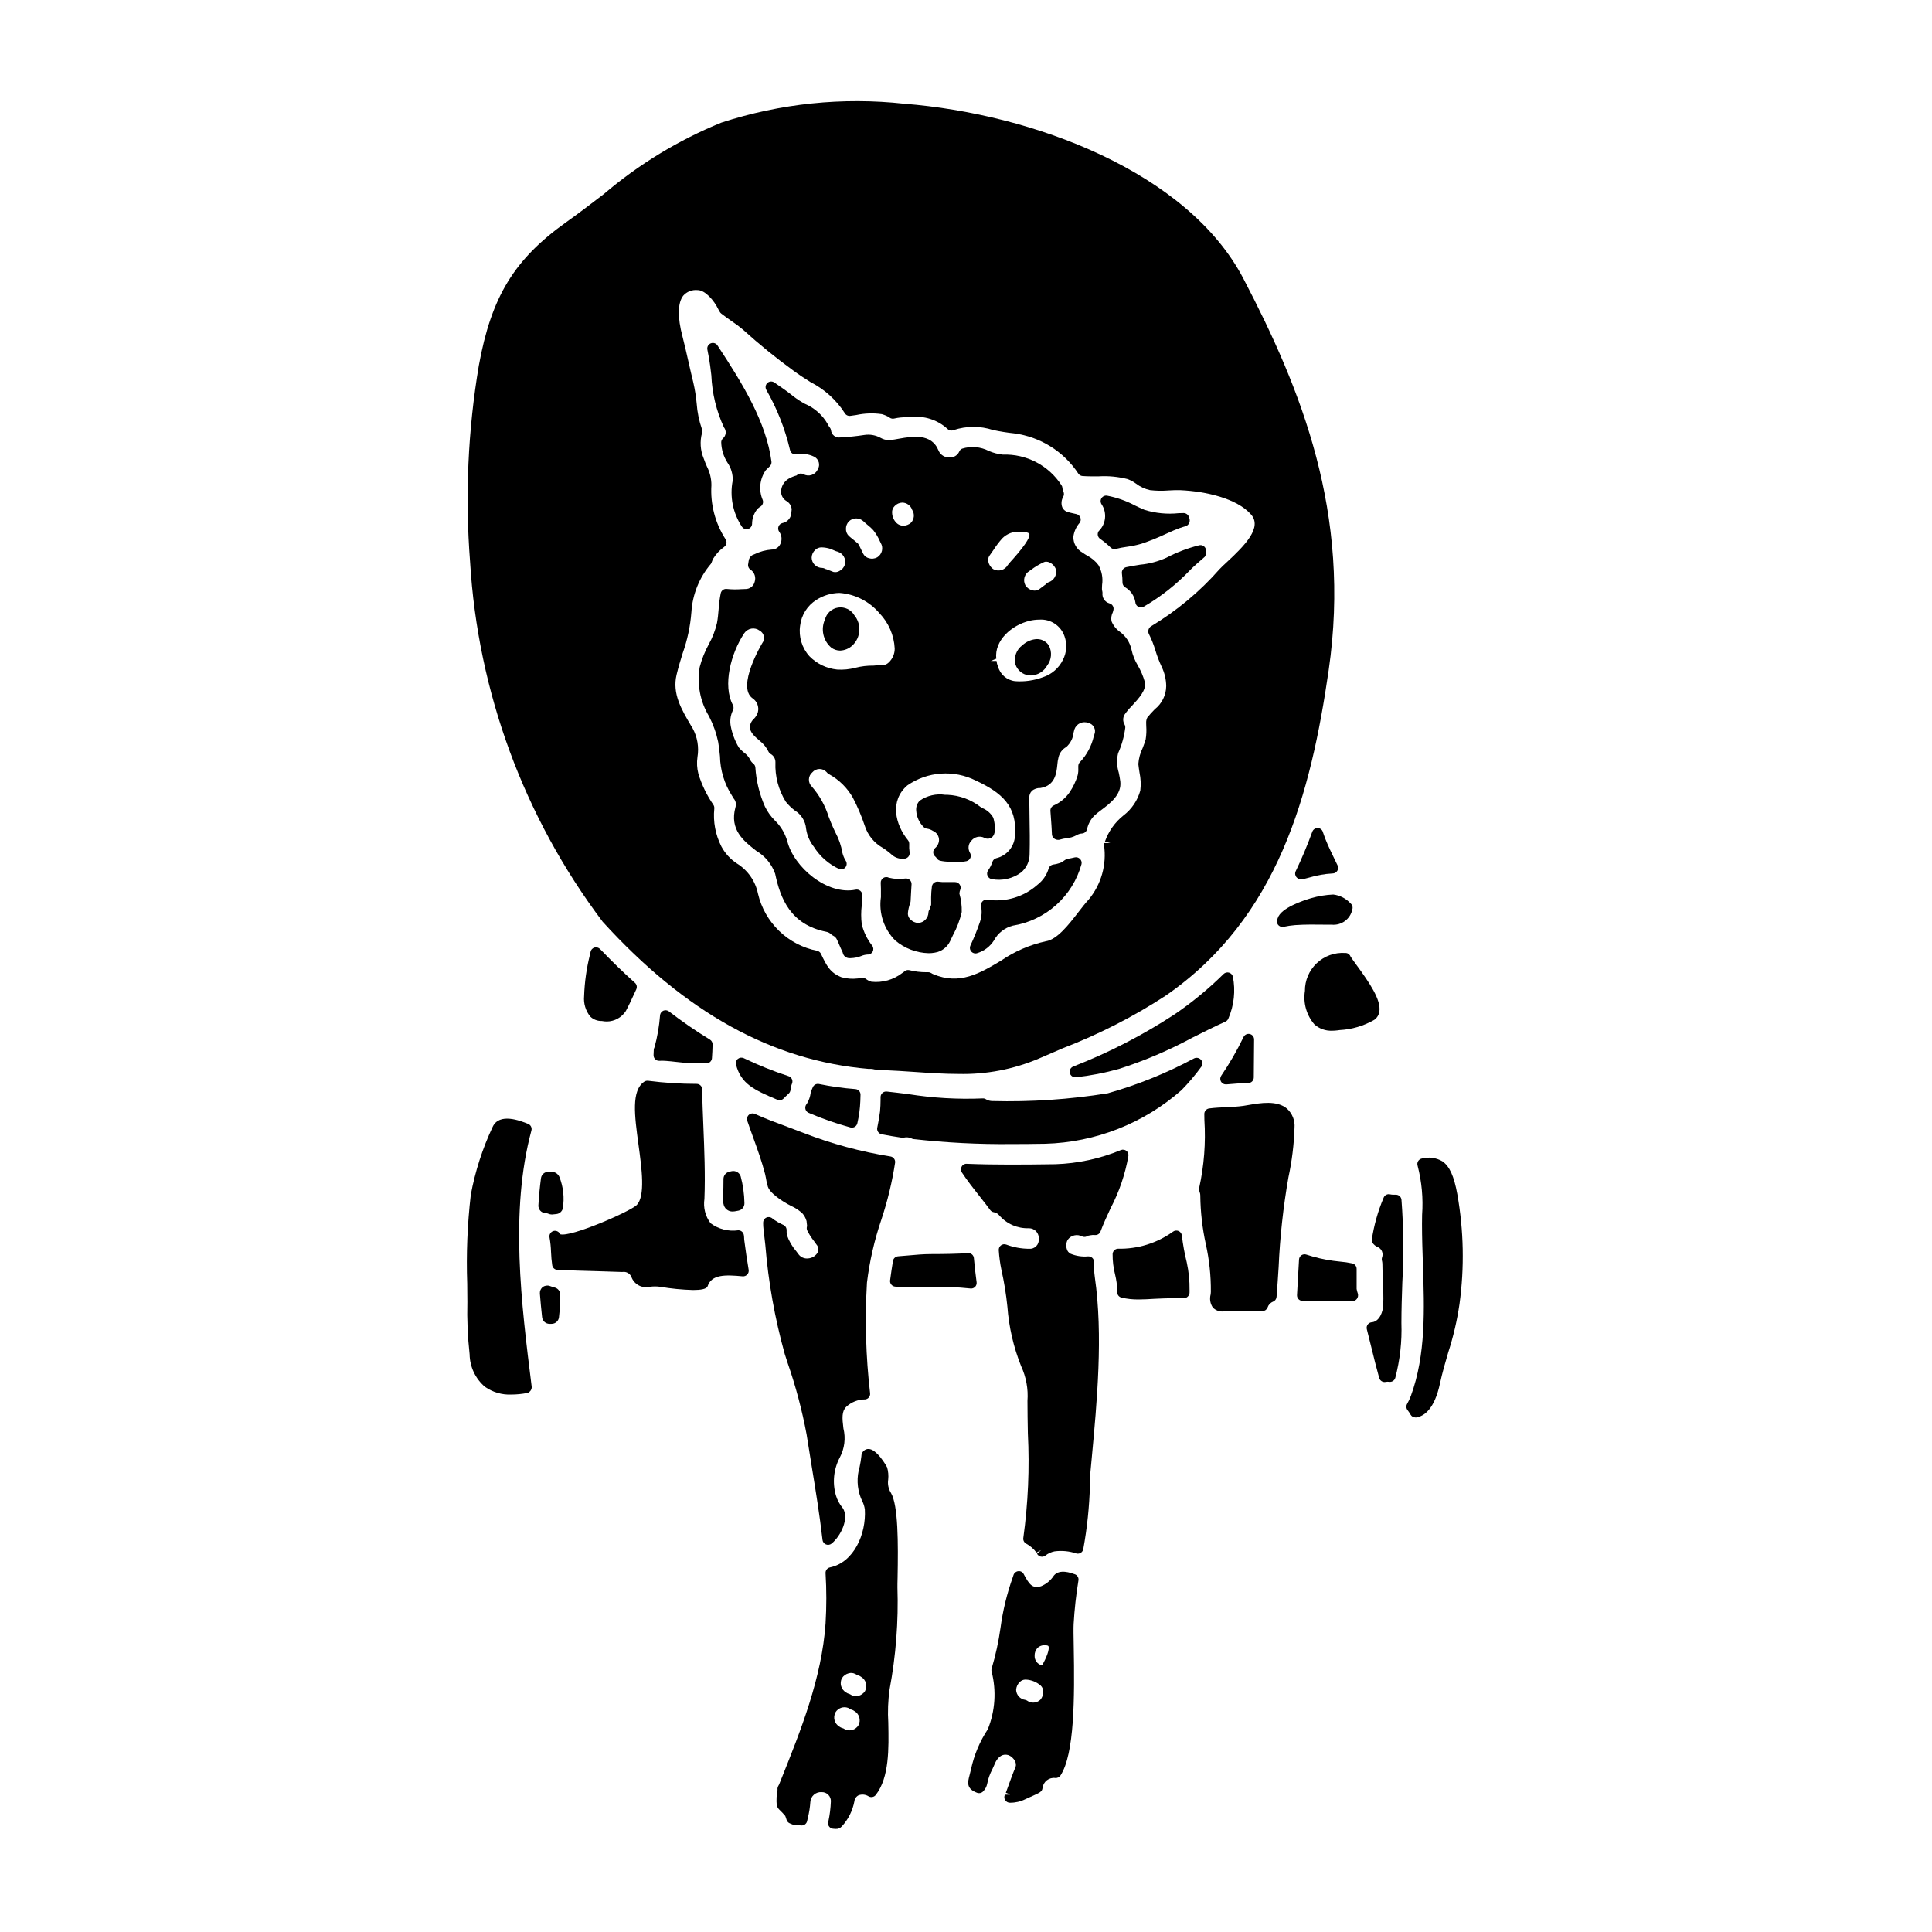 <?xml version="1.0" encoding="UTF-8"?>
<!-- Uploaded to: ICON Repo, www.iconrepo.com, Generator: ICON Repo Mixer Tools -->
<svg fill="#000000" width="800px" height="800px" version="1.1" viewBox="144 144 512 512" xmlns="http://www.w3.org/2000/svg">
 <g>
  <path d="m468.86 431.37h0.145c1.93-0.191 3.906-0.305 5.828-0.359v0.004c0.793-0.027 1.426-0.672 1.434-1.465l0.082-10.07v-0.004c0.012-0.691-0.465-1.297-1.137-1.453-0.676-0.156-1.367 0.18-1.664 0.805-1.711 3.555-3.684 6.977-5.902 10.234-0.312 0.449-0.348 1.039-0.094 1.523 0.254 0.484 0.758 0.789 1.305 0.789z"/>
  <path d="m469.54 413.9c1.508-3.496 1.918-7.363 1.184-11.098-0.133-0.512-0.531-0.914-1.039-1.051-0.512-0.141-1.055 0.004-1.43 0.375-3.969 3.922-8.285 7.477-12.891 10.625-8.484 5.562-17.527 10.223-26.98 13.898-0.648 0.273-1.02 0.961-0.879 1.652 0.137 0.688 0.742 1.184 1.445 1.188h0.172c3.883-0.434 7.723-1.18 11.48-2.234 6.703-2.148 13.195-4.914 19.387-8.266 2.902-1.457 5.805-2.918 8.762-4.25 0.363-0.164 0.648-0.465 0.789-0.84z"/>
  <path d="m494.88 365.36c-0.105-0.324-0.211-0.645-0.34-0.969h0.004c-0.207-0.586-0.77-0.969-1.391-0.949-0.613 0.004-1.16 0.391-1.375 0.969-1.305 3.598-2.789 7.129-4.449 10.578-0.211 0.547-0.074 1.168 0.344 1.574 0.309 0.324 0.738 0.5 1.184 0.488 0.164 0 0.328-0.023 0.488-0.066 0.18-0.055 0.359-0.109 0.582-0.156l1.062-0.273c1.992-0.605 4.055-0.969 6.137-1.082 0.516 0.008 1-0.254 1.27-0.695 0.27-0.43 0.301-0.969 0.082-1.426l-0.48-0.984c-0.98-2.016-1.969-4.039-2.828-6.199z"/>
  <path d="m337.81 454.39-0.555 0.137c-0.895 0.207-1.527 1-1.527 1.918 0 1.434-0.027 2.836-0.082 4.465-0.047 1.477-0.09 2.754 0.914 3.598v-0.004c0.438 0.371 1 0.57 1.574 0.559 0.367-0.012 0.73-0.059 1.086-0.141l0.438-0.082c0.969-0.172 1.664-1.031 1.625-2.016-0.043-2.391-0.375-4.773-0.996-7.082-0.344-1.031-1.426-1.617-2.477-1.352z"/>
  <path d="m361.05 431.27c-0.691-0.148-1.395 0.227-1.66 0.883l-0.449 1.035c-0.043 0.117-0.078 0.238-0.094 0.363-0.125 1.031-0.465 2.027-1 2.922-0.02 0.031-0.184 0.242-0.203 0.277-0.238 0.367-0.301 0.82-0.172 1.238 0.129 0.422 0.438 0.762 0.84 0.93 3.598 1.543 7.297 2.836 11.074 3.867 0.391 0.102 0.805 0.043 1.152-0.168 0.344-0.211 0.586-0.555 0.672-0.953 0.441-1.914 0.707-3.863 0.785-5.828l0.051-1.676h0.004c0.035-0.801-0.566-1.484-1.363-1.543-3.238-0.242-6.457-0.691-9.637-1.348z"/>
  <path d="m319.79 411.84c-0.492 0.219-0.828 0.695-0.871 1.234-0.215 2.852-0.703 5.68-1.461 8.438l-0.113 0.27c-0.051 0.125-0.078 0.258-0.09 0.395l-0.055 1.387v-0.004c-0.023 0.418 0.125 0.824 0.418 1.121 0.289 0.305 0.695 0.465 1.109 0.441 0.602-0.031 1.203-0.023 1.801 0.027 0.859 0.059 1.691 0.156 2.527 0.25 0.68 0.078 1.367 0.156 2.086 0.219 2.051 0.141 4.074 0.172 6.066 0.172l-0.004 0.008c0.777 0 1.422-0.602 1.473-1.375 0.082-1.18 0.145-2.426 0.168-3.621h0.004c0.012-0.527-0.258-1.02-0.707-1.297-3.754-2.293-7.379-4.789-10.863-7.477-0.426-0.324-0.992-0.398-1.488-0.188z"/>
  <path d="m341.2 472.03c0-0.23-0.035-0.465-0.07-0.715-0.105-0.738-0.742-1.285-1.484-1.277-2.598 0.371-5.234-0.301-7.336-1.867-1.391-1.84-1.977-4.164-1.629-6.445 0.25-6.336-0.031-13.219-0.281-19.285-0.145-3.477-0.281-6.781-0.312-9.742h0.004c-0.004-0.805-0.652-1.453-1.457-1.465-4.301 0-8.594-0.273-12.859-0.824-0.367-0.047-0.738 0.039-1.047 0.242-3.465 2.363-2.566 8.965-1.531 16.621 0.879 6.441 1.871 13.75-0.496 16.109-1.914 1.766-17.48 8.578-20.258 7.707h-0.004c-0.289-0.703-1.066-1.074-1.797-0.852-0.73 0.227-1.168 0.969-1.012 1.715 0.227 1.258 0.355 2.527 0.395 3.805 0.043 1.188 0.148 2.371 0.316 3.543 0.113 0.691 0.695 1.211 1.395 1.242 3.629 0.148 7.269 0.246 10.914 0.348l5.953 0.191c0.129 0.012 0.262 0.012 0.391 0 0.969-0.141 1.914 0.375 2.316 1.27 0.695 2 2.793 3.152 4.856 2.668 0.934-0.137 1.879-0.137 2.812 0 2.879 0.488 5.789 0.77 8.707 0.852 1.996 0 3.582-0.25 3.836-1.004 1.039-3.148 4.66-3.066 9.285-2.629 0.457 0.039 0.906-0.133 1.219-0.469s0.449-0.797 0.375-1.25c-0.441-2.637-0.836-5.305-1.18-8z"/>
  <path d="m288.56 465.48c0.293 0.012 0.582 0.078 0.852 0.199 0.246 0.109 0.516 0.168 0.785 0.168 0.055 0.004 0.113 0.004 0.168 0l1.023-0.105c0.848-0.066 1.555-0.668 1.758-1.488 0.461-2.824 0.148-5.723-0.91-8.383-0.375-0.832-1.211-1.355-2.121-1.336h-0.789c-0.992-0.008-1.836 0.727-1.965 1.715-0.316 2.406-0.543 4.746-0.68 7.164l-0.004-0.004c-0.027 0.523 0.148 1.035 0.496 1.426s0.836 0.625 1.359 0.652z"/>
  <path d="m303.02 395.5c-0.383-0.387-0.945-0.539-1.469-0.395-0.527 0.148-0.926 0.578-1.035 1.113l-0.148 0.676v0.004c-0.922 3.633-1.449 7.352-1.574 11.098-0.18 1.941 0.402 3.871 1.625 5.391 0.816 0.789 1.922 1.219 3.059 1.18 0.445 0.09 0.898 0.133 1.352 0.137 2.027-0.023 3.906-1.059 5.008-2.754 0.766-1.414 1.441-2.871 2.113-4.328l0.664-1.434c0.277-0.59 0.141-1.289-0.34-1.727-3.031-2.695-6.051-5.641-9.254-8.961z"/>
  <path d="m284.83 443.59c0.191-0.723-0.184-1.477-0.879-1.754-2.086-0.836-7.629-3.027-9.387 0.789v-0.004c-2.691 5.723-4.641 11.77-5.797 17.988-0.91 7.836-1.227 15.73-0.949 23.617l0.039 4.797c-0.117 4.633 0.082 9.27 0.594 13.875 0.051 3.32 1.531 6.461 4.059 8.617 2.047 1.445 4.516 2.168 7.016 2.055 1.371-0.008 2.738-0.141 4.086-0.391 0.219-0.008 0.426-0.094 0.578-0.246 0.523-0.34 0.797-0.957 0.695-1.574-2.723-21.738-5.816-46.375-0.055-67.77z"/>
  <path d="m290.93 485.19c-0.418-0.109-0.836-0.242-1.242-0.395-0.629-0.223-1.324-0.113-1.855 0.293-0.527 0.406-0.812 1.055-0.762 1.719 0.164 2.098 0.363 4.188 0.59 6.266 0.109 1.004 0.957 1.766 1.969 1.758h0.531c1.008 0.008 1.855-0.746 1.969-1.746 0.23-1.988 0.344-3.988 0.344-5.988-0.004-0.918-0.645-1.711-1.543-1.906z"/>
  <path d="m401.02 369.93c-0.586-1.023-0.414-2.312 0.418-3.148 0.828-1.035 2.266-1.344 3.445-0.742 0.715 0.402 1.613 0.266 2.176-0.328 1.266-1.348 0.184-4.996 0.18-4.996l0.004 0.004c-0.648-1.156-1.668-2.059-2.891-2.562l-0.461-0.27c-2.516-1.973-5.586-3.109-8.781-3.254h-0.609c-2.383-0.367-4.816 0.195-6.797 1.574-0.668 0.711-0.996 1.676-0.895 2.648 0.105 1.617 0.793 3.141 1.938 4.289 0.234 0.254 0.551 0.414 0.895 0.457 0.547 0.07 1.07 0.262 1.535 0.562 1.016 0.402 1.68 1.383 1.676 2.477-0.035 0.816-0.41 1.582-1.035 2.109-0.328 0.285-0.512 0.703-0.504 1.137 0.008 0.434 0.207 0.844 0.547 1.113 0.152 0.133 0.285 0.289 0.395 0.461 0.199 0.32 0.52 0.547 0.883 0.641 0.785 0.172 1.586 0.262 2.391 0.266l0.473 0.02c0.613 0.023 1.215 0.043 1.777 0.043 0.805 0.023 1.605-0.051 2.391-0.219 0.469-0.125 0.848-0.469 1.016-0.926 0.164-0.453 0.094-0.961-0.184-1.359z"/>
  <path d="m428.82 371.22c-0.668 0.16-1.336 0.297-1.969 0.395h0.004c-0.332 0.109-0.645 0.277-0.918 0.492l-0.262 0.199c-0.312 0.219-0.664 0.379-1.035 0.469-0.488 0.168-0.996 0.281-1.516 0.34-0.555 0.074-1.02 0.457-1.199 0.988-0.508 1.754-1.57 3.297-3.023 4.398-3.594 3.191-8.414 4.633-13.168 3.938-0.469-0.094-0.953 0.043-1.297 0.367-0.348 0.328-0.52 0.801-0.457 1.273 0.285 1.391 0.195 2.832-0.262 4.176-0.73 2.144-1.578 4.246-2.539 6.297-0.223 0.457-0.191 0.996 0.078 1.426 0.27 0.43 0.742 0.691 1.25 0.691 0.18 0 0.355-0.031 0.52-0.094 1.812-0.562 3.363-1.75 4.379-3.348 1.043-1.949 2.856-3.367 4.996-3.918 4.273-0.688 8.266-2.59 11.492-5.477 3.227-2.891 5.559-6.644 6.715-10.82 0.121-0.496-0.031-1.023-0.395-1.383-0.363-0.367-0.891-0.523-1.395-0.41z"/>
  <path d="m446.13 293.65c-1.238 0.191-2.477 0.395-3.68 0.656-0.738 0.172-1.23 0.875-1.133 1.629 0.102 0.812 0.156 1.629 0.156 2.445 0 0.508 0.262 0.977 0.688 1.246 1.477 0.848 2.484 2.32 2.731 4.004 0.066 0.762 0.703 1.34 1.465 1.344 0.258-0.004 0.512-0.07 0.734-0.195 4.527-2.629 8.66-5.891 12.277-9.68 0.934-0.961 2.258-2.113 3.91-3.543h-0.004c0.406-0.613 0.508-1.375 0.273-2.07-0.238-0.746-1.012-1.176-1.77-0.98-3.019 0.75-5.941 1.863-8.695 3.312-2.199 0.988-4.551 1.609-6.953 1.832z"/>
  <path d="m398.48 379.77c0.18-0.461 0.113-0.98-0.172-1.383-0.293-0.391-0.75-0.621-1.238-0.625-0.754 0.02-1.512 0-2.269 0h-1.066c-0.395-0.027-0.734-0.055-1.094-0.102l-0.004-0.004c-0.391-0.051-0.785 0.051-1.102 0.285-0.312 0.242-0.516 0.598-0.57 0.988-0.129 0.934-0.195 1.875-0.207 2.816v0.613c0 0.656 0.027 1.273 0 1.461-0.039 0.086-0.148 0.359-0.266 0.676-0.113 0.32-0.18 0.531-0.133 0.5v0.004c-0.18 0.223-0.289 0.496-0.312 0.785-0.016 1.516-1.215 2.75-2.727 2.812-0.805-0.039-1.562-0.395-2.106-0.988-0.414-0.418-0.637-0.988-0.621-1.574 0.094-0.957 0.309-1.898 0.645-2.801 0.051-0.141 0.082-0.293 0.086-0.445 0.035-0.934 0.094-1.867 0.148-2.797l0.098-1.629h0.004c0.023-0.438-0.145-0.859-0.461-1.16-0.32-0.293-0.75-0.434-1.18-0.391-1.457 0.219-2.945 0.148-4.375-0.211-0.469-0.242-1.035-0.215-1.477 0.07-0.445 0.285-0.707 0.789-0.68 1.316 0.027 0.508 0.051 1.012 0.051 1.527 0.02 0.789 0 1.523 0 2.246-0.609 4.203 0.793 8.449 3.781 11.461 2.484 2.109 5.609 3.301 8.863 3.387 0.551 0.004 1.098-0.047 1.637-0.148 1.797-0.281 3.332-1.449 4.086-3.106 0.211-0.469 0.461-0.977 0.715-1.508 1.055-1.934 1.844-4.004 2.336-6.148 0.043-1.648-0.164-3.293-0.617-4.879 0.012-0.359 0.09-0.715 0.227-1.051z"/>
  <path d="m416.64 322.97c0.191 0.023 0.383 0.039 0.578 0.039 1.797-0.066 3.43-1.074 4.297-2.652 1.172-1.531 1.34-3.606 0.434-5.309-0.797-1.223-2.234-1.867-3.676-1.645-1.238 0.176-2.398 0.727-3.316 1.574-1.59 1.152-2.328 3.152-1.863 5.062 0.504 1.586 1.891 2.734 3.547 2.93z"/>
  <path d="m303.65 388.19c0.031 0.039 0.062 0.078 0.094 0.117 21.93 24.055 44.906 36.801 70.496 38.965h0.004c0.512-0.043 1.023 0.004 1.52 0.145l0.727 0.059c0.531 0.047 1.062 0.094 1.574 0.109 2.852 0.117 5.606 0.305 8.293 0.484 3.938 0.27 7.805 0.531 11.66 0.531 7.324 0.176 14.605-1.223 21.344-4.098 2.16-0.945 4.289-1.852 6.387-2.754 9.48-3.652 18.555-8.285 27.07-13.824 30.055-20.699 38.574-53.723 43.297-86.328 6.027-41.609-7.297-74.445-22.59-103.74-14.789-28.316-55.812-43.695-89.879-46.367-16.332-1.789-32.859-0.082-48.484 5.008-11.332 4.617-21.855 11.012-31.168 18.949-3.211 2.465-6.469 4.961-9.883 7.394-13.836 9.84-19.91 19.789-23.223 38.066-2.887 17.16-3.664 34.605-2.316 51.953 2.066 34.535 14.27 67.691 35.078 95.328zm28.734-94.734v-0.004c0.074-0.102 0.133-0.219 0.176-0.34 0.129-0.395 0.293-0.773 0.488-1.133 0.75-1.203 1.73-2.25 2.887-3.07 0.648-0.48 0.793-1.391 0.32-2.047-2.734-4.25-4.039-9.262-3.723-14.305-0.004-1.699-0.41-3.379-1.18-4.894-0.27-0.613-0.566-1.301-0.863-2.164-0.906-2.152-1.059-4.551-0.434-6.805 0.102-0.32 0.09-0.668-0.039-0.98-0.762-2.191-1.227-4.473-1.391-6.785-0.172-1.879-0.473-3.742-0.895-5.582-0.449-1.816-0.855-3.609-1.262-5.406-0.508-2.246-1.016-4.488-1.598-6.758-1.352-5.078-1.281-8.91 0.176-10.797 0.941-1.082 2.348-1.641 3.773-1.504h0.066c1.934 0 4.328 2.648 5.531 5.188l0.332 0.582h-0.004c0.098 0.164 0.223 0.312 0.371 0.43 0.887 0.699 1.871 1.391 2.812 2.051 1.027 0.68 2.012 1.418 2.949 2.211 4.273 3.871 8.75 7.512 13.414 10.902 1.516 1.121 3.055 2.098 4.555 3.051 3.672 1.871 6.785 4.688 9.008 8.156 0.293 0.539 0.891 0.84 1.496 0.758l1.574-0.223c2.227-0.48 4.523-0.562 6.773-0.23 0.66 0.184 1.293 0.449 1.887 0.785 0.055 0.051 0.109 0.094 0.164 0.137 0.379 0.273 0.863 0.355 1.312 0.223 1.004-0.227 2.031-0.332 3.059-0.312 0.422 0 0.832-0.023 1.18-0.047 3.566-0.445 7.144 0.695 9.793 3.121 0.43 0.434 1.082 0.555 1.637 0.312 3.383-1.113 7.031-1.125 10.414-0.023 1.848 0.398 3.711 0.695 5.586 0.895 6.977 0.91 13.211 4.816 17.066 10.699 0.258 0.352 0.656 0.574 1.09 0.605 1.438 0.109 2.852 0.09 4.273 0.086h0.004c2.602-0.156 5.215 0.094 7.738 0.754 0.77 0.297 1.496 0.691 2.164 1.18 1.094 0.84 2.359 1.426 3.707 1.719 1.652 0.191 3.32 0.215 4.981 0.078 1.023-0.055 2.051-0.105 3.109-0.066 6.586 0.297 14.957 2.148 18.703 6.461 2.949 3.406-1.531 8.066-6.367 12.543-0.789 0.715-1.461 1.355-1.969 1.891v-0.004c-5.25 5.977-11.398 11.102-18.219 15.191-0.387 0.258-0.637 0.672-0.691 1.137-0.039 0.336 0.027 0.68 0.195 0.973 0.684 1.379 1.25 2.809 1.688 4.285 0.453 1.496 1.016 2.957 1.68 4.375 0.762 1.59 1.164 3.324 1.18 5.086-0.035 2.394-1.152 4.644-3.039 6.125-0.703 0.699-1.367 1.441-1.988 2.219-0.203 0.422-0.301 0.883-0.285 1.352l0.023 0.891c0.086 1.172 0.035 2.348-0.152 3.508-0.117 0.496-0.441 1.355-0.789 2.266v0.004c-0.66 1.336-1.055 2.789-1.156 4.277 0.078 0.758 0.188 1.5 0.305 2.231 0.336 1.578 0.41 3.199 0.215 4.801-0.734 2.629-2.305 4.949-4.477 6.602-2.246 1.793-3.941 4.184-4.891 6.894l1.426 0.395-1.594 0.023c-0.059 0.164-0.082 0.34-0.082 0.52 0.75 5.176-0.73 10.426-4.07 14.449-0.848 0.902-1.777 2.102-2.777 3.398-2.481 3.211-5.566 7.203-8.574 7.652v-0.004c-4.242 0.93-8.262 2.664-11.84 5.117-5.648 3.371-10.984 6.559-17.992 3.602-0.184-0.074-0.359-0.168-0.52-0.281-0.242-0.156-0.523-0.242-0.812-0.242h-0.586c-1.48 0-2.957-0.18-4.391-0.539-0.508-0.129-1.047 0.02-1.414 0.395-0.148 0.137-0.312 0.258-0.488 0.355-2.328 1.805-5.266 2.633-8.191 2.312-0.52-0.152-1.008-0.402-1.438-0.734-0.254-0.195-0.57-0.301-0.891-0.301-0.105 0-0.207 0.012-0.305 0.035-0.32 0.066-0.648 0.113-0.977 0.137-1.441 0.172-2.902 0.062-4.301-0.324-2.973-1.18-3.91-2.945-5.449-6.219-0.195-0.398-0.562-0.688-0.996-0.785-3.797-0.75-7.301-2.578-10.082-5.266-2.785-2.691-4.734-6.125-5.613-9.898-0.684-3.316-2.703-6.203-5.586-7.984-1.73-1.137-3.144-2.688-4.117-4.516-1.566-3.09-2.215-6.562-1.867-10.012 0.043-0.363-0.047-0.73-0.254-1.031-1.723-2.508-3.059-5.258-3.957-8.164-0.383-1.469-0.465-2.996-0.246-4.5 0.43-2.594-0.02-5.262-1.27-7.574l-0.395-0.645c-2.598-4.402-5.051-8.562-3.879-13.543 0.48-2.039 1.059-3.91 1.621-5.727l0.004-0.004c1.25-3.519 2.027-7.188 2.309-10.91 0.297-4.688 2.102-9.156 5.141-12.742z"/>
  <path d="m366.64 316.41c1.211-0.047 2.367-0.527 3.25-1.355 2.258-2.121 2.481-5.625 0.516-8.016-0.879-1.477-2.562-2.281-4.262-2.035-1.703 0.246-3.09 1.488-3.519 3.152-1.16 2.566-0.496 5.594 1.633 7.438 0.684 0.527 1.52 0.812 2.383 0.816z"/>
  <path d="m338.18 271.33c-0.84 4.258 0.047 8.676 2.461 12.285 0.277 0.395 0.727 0.629 1.207 0.629 0.133-0.004 0.266-0.023 0.395-0.059 0.605-0.172 1.035-0.711 1.066-1.34-0.004-1.336 0.426-2.641 1.219-3.715 0.266-0.348 0.594-0.637 0.969-0.859 0.605-0.355 0.875-1.094 0.637-1.754-1.125-2.602-0.816-5.598 0.816-7.914 0.27-0.293 0.574-0.574 1.043-1.02 0.348-0.324 0.516-0.797 0.453-1.266-1.398-10.473-7.566-20.535-14.305-30.773-0.387-0.59-1.137-0.82-1.793-0.551-0.652 0.266-1.023 0.957-0.887 1.648l0.152 0.816c0.082 0.457 0.168 0.926 0.266 1.375 0.234 1.266 0.43 2.875 0.633 4.609 0.199 4.777 1.332 9.473 3.336 13.816 0.723 0.891 0.602 2.195-0.273 2.938-0.266 0.258-0.426 0.605-0.445 0.973 0.043 1.934 0.617 3.82 1.664 5.449 0.953 1.383 1.441 3.031 1.387 4.711z"/>
  <path d="m438.29 289.06c0.277 0.285 0.656 0.445 1.055 0.445 0.133 0 0.266-0.016 0.395-0.047 0.945-0.238 1.906-0.418 2.875-0.547 1.312-0.172 2.609-0.441 3.883-0.816 2.223-0.746 4.402-1.625 6.523-2.629l2.016-0.898c1.039-0.453 2.109-0.832 3.203-1.129 0.387-0.137 0.703-0.422 0.883-0.789 0.184-0.371 0.223-0.801 0.105-1.203l-0.148-0.488c-0.227-0.594-0.789-0.988-1.426-0.996l-1.312 0.035h0.004c-3.031 0.32-6.094 0.023-9.008-0.871-0.867-0.359-1.723-0.762-2.586-1.18v-0.004c-2.32-1.23-4.816-2.106-7.398-2.594-0.586-0.078-1.16 0.195-1.465 0.699-0.305 0.504-0.281 1.141 0.059 1.621 1.48 2.242 1.148 5.223-0.785 7.086-0.453 0.664-0.293 1.566 0.363 2.031 0.984 0.68 1.91 1.438 2.766 2.273z"/>
  <path d="m334.32 340.6c0.227 1.305 0.352 2.562 0.477 3.789 0.07 3.723 1.172 7.352 3.188 10.48 0.023 0.031 0.121 0.211 0.152 0.246v0.004c0.086 0.164 0.18 0.32 0.285 0.473 0.559 0.637 0.742 1.516 0.488 2.32-1.633 5.981 2.152 8.949 5.512 11.57v0.004c2.332 1.371 4.102 3.523 5.004 6.07 1.371 6.543 4.055 13.484 13.555 15.379 0.484 0.09 0.934 0.32 1.281 0.664 0.145 0.156 0.32 0.277 0.516 0.355 0.5 0.238 0.887 0.664 1.078 1.18 0.199 0.395 0.395 0.828 0.555 1.242 0.25 0.598 0.508 1.18 0.789 1.75l-0.004 0.004c0.07 0.117 0.117 0.242 0.148 0.371 0.16 0.801 0.852 1.387 1.668 1.418h0.453c0.953-0.027 1.895-0.219 2.781-0.57 0.527-0.227 1.09-0.359 1.66-0.391 0.574 0.031 1.109-0.277 1.371-0.789 0.262-0.508 0.207-1.121-0.145-1.574-1.309-1.66-2.246-3.582-2.754-5.637-0.207-1.68-0.207-3.379 0-5.062 0.059-0.887 0.117-1.777 0.145-2.629 0.016-0.453-0.18-0.887-0.527-1.18-0.344-0.293-0.805-0.406-1.246-0.316-7.531 1.535-16.41-5.938-18.129-12.926-0.609-2.074-1.75-3.953-3.309-5.449-1.066-1.062-1.945-2.301-2.598-3.656-1.445-3.273-2.301-6.773-2.531-10.34-0.031-0.426-0.246-0.816-0.59-1.07-0.395-0.309-0.699-0.715-0.887-1.184-0.371-0.672-0.895-1.254-1.523-1.695-0.512-0.402-0.977-0.859-1.387-1.363-1.039-1.758-1.766-3.68-2.144-5.684-0.25-1.359-0.074-2.758 0.504-4.008v-0.027c0.301-0.453 0.328-1.031 0.078-1.512-2.789-5.242-0.535-13.73 3-19.047 0.438-0.648 1.121-1.09 1.895-1.223 0.773-0.129 1.562 0.062 2.191 0.535 0.57 0.309 0.977 0.852 1.109 1.484 0.137 0.637-0.012 1.297-0.406 1.812-0.07 0.113-6.941 11.57-2.574 14.652 1.195 0.801 1.754 2.262 1.402 3.652-0.199 0.684-0.574 1.305-1.082 1.805-0.66 0.582-1.035 1.422-1.035 2.301 0.09 1.18 1.051 2.199 2.574 3.465 0.996 0.777 1.805 1.773 2.359 2.91 0.129 0.258 0.336 0.477 0.586 0.617 0.793 0.449 1.273 1.305 1.246 2.215-0.152 3.68 0.809 7.32 2.754 10.445 0.699 0.875 1.504 1.652 2.398 2.324 1.707 1.039 2.812 2.832 2.977 4.824 0.227 1.59 0.836 3.098 1.773 4.398l0.227 0.301v-0.004c1.641 2.633 4.019 4.727 6.844 6.012 0.578 0.176 1.211-0.02 1.586-0.492 0.379-0.477 0.426-1.137 0.121-1.66-0.43-0.676-0.746-1.414-0.934-2.191-0.312-1.871-0.934-3.676-1.832-5.344l-0.582-1.234c-0.441-0.957-0.832-1.969-1.223-2.977h-0.004c-0.914-2.934-2.426-5.644-4.438-7.965-0.527-0.5-0.816-1.199-0.793-1.922 0.02-0.727 0.352-1.406 0.91-1.871 0.461-0.547 1.137-0.871 1.855-0.887 0.719-0.02 1.406 0.273 1.895 0.801 0.113 0.129 0.223 0.246 0.273 0.301l0.469 0.32v-0.004c2.606 1.449 4.766 3.586 6.242 6.18 1.246 2.383 2.297 4.863 3.148 7.418 0.789 2.508 2.508 4.621 4.809 5.902 0.891 0.578 1.734 1.227 2.519 1.941 0.883 0.715 2.019 1.043 3.148 0.914 0.418-0.012 0.816-0.203 1.086-0.523s0.391-0.742 0.332-1.16c-0.109-0.723-0.145-1.457-0.102-2.188 0.02-0.371-0.098-0.738-0.332-1.031-3.402-4.156-4.898-10.477-0.152-14.531 2.633-1.816 5.703-2.894 8.895-3.117 3.191-0.223 6.387 0.418 9.246 1.852 6.84 3.188 10.961 6.727 10.371 14.488-0.082 2.91-2.109 5.402-4.941 6.074-0.492 0.125-0.887 0.492-1.039 0.977-0.262 0.809-0.648 1.57-1.145 2.262-0.297 0.418-0.352 0.957-0.152 1.43 0.203 0.469 0.633 0.805 1.141 0.879 2.723 0.52 5.539-0.125 7.766-1.773 1.414-1.191 2.234-2.945 2.238-4.797 0.094-3.328 0.035-6.66-0.02-9.984-0.027-1.66-0.055-3.316-0.062-4.981-0.039-0.672 0.199-1.328 0.66-1.816 0.621-0.555 1.434-0.836 2.262-0.789 3.938-0.625 4.277-3.938 4.508-6.129h-0.004c0.051-0.699 0.16-1.395 0.336-2.074 0.277-1.129 1.016-2.098 2.035-2.664 1.105-0.973 1.801-2.332 1.938-3.797 0.078-0.324 0.141-0.621 0.215-0.848 0.246-0.738 0.789-1.348 1.496-1.676 0.707-0.324 1.52-0.348 2.242-0.055 0.637 0.148 1.176 0.562 1.477 1.141s0.34 1.258 0.102 1.863l-0.172 0.52h-0.004c-0.574 2.543-1.82 4.891-3.606 6.793-0.305 0.27-0.48 0.652-0.496 1.059v0.68c0.035 0.613-0.023 1.227-0.168 1.82-0.48 1.59-1.195 3.098-2.121 4.473-1.055 1.543-2.519 2.758-4.227 3.512-0.566 0.258-0.914 0.836-0.871 1.453l0.121 1.656c0.109 1.504 0.227 3.086 0.293 4.723 0.09 0.48 0.402 0.891 0.84 1.102 0.477 0.234 1.035 0.254 1.523 0.047 0.449-0.129 0.906-0.223 1.371-0.273 0.977-0.078 1.93-0.359 2.789-0.824 0.418-0.266 0.898-0.418 1.391-0.449 0.645-0.023 1.199-0.469 1.367-1.09 0.273-1.34 0.918-2.574 1.855-3.562 0.605-0.566 1.246-1.094 1.922-1.574 2.297-1.719 5.449-4.078 5.051-7.559-0.078-0.723-0.242-1.531-0.414-2.363-0.512-1.656-0.574-3.426-0.176-5.117 0.969-2.148 1.609-4.43 1.906-6.769 0.023-0.297-0.043-0.598-0.191-0.859-0.477-0.805-0.477-1.805 0-2.609 0.547-0.801 1.172-1.547 1.859-2.234 1.969-2.137 4.012-4.328 3.504-6.473l-0.004 0.004c-0.43-1.516-1.047-2.969-1.84-4.332-0.797-1.301-1.363-2.731-1.684-4.223-0.414-1.902-1.52-3.586-3.102-4.723-0.984-0.703-1.742-1.672-2.195-2.793-0.145-0.805-0.023-1.637 0.352-2.363 0.023-0.062 0.152-0.551 0.168-0.621 0.172-0.781-0.312-1.559-1.09-1.746-1.191-0.344-1.957-1.5-1.816-2.731 0.004-0.156-0.016-0.316-0.055-0.469-0.078-0.254-0.105-0.52-0.086-0.785l0.035-0.902c0.273-1.809-0.07-3.66-0.969-5.254-0.805-1.062-1.84-1.926-3.027-2.531-0.395-0.242-0.824-0.484-1.211-0.789l-0.004 0.004c-1.516-0.832-2.441-2.441-2.402-4.172 0.172-1.379 0.758-2.676 1.68-3.723 0.285-0.398 0.355-0.914 0.18-1.375-0.172-0.461-0.562-0.805-1.043-0.918l-0.695-0.156c-0.469-0.105-0.934-0.203-1.414-0.34-0.738-0.148-1.359-0.652-1.66-1.344-0.324-0.91-0.227-1.922 0.27-2.754 0.25-0.453 0.25-1.004 0-1.457-0.133-0.266-0.203-0.555-0.211-0.852-0.012-0.27-0.102-0.531-0.258-0.754-3.398-5.246-9.301-8.324-15.543-8.105-1.273-0.133-2.516-0.457-3.691-0.961-2.195-1.133-4.754-1.355-7.113-0.613-0.371 0.168-0.656 0.48-0.789 0.867-0.469 0.938-1.449 1.512-2.496 1.457-1.285 0.07-2.477-0.68-2.965-1.871-1.871-4.609-6.988-3.703-10.352-3.117h-0.004c-0.906 0.191-1.828 0.32-2.754 0.395-0.766-0.004-1.52-0.203-2.184-0.578-1.316-0.734-2.84-1.012-4.328-0.789-2.129 0.328-4.273 0.551-6.422 0.656-0.582 0.082-1.172-0.082-1.633-0.445-0.461-0.367-0.75-0.906-0.805-1.492-0.039-0.242-0.141-0.469-0.289-0.66-0.23-0.273-0.422-0.586-0.562-0.914-1.383-2.422-3.519-4.32-6.082-5.41-1.027-0.559-2.016-1.195-2.949-1.902-1.547-1.27-3.211-2.414-4.82-3.519l-0.324-0.219v-0.004c-0.562-0.383-1.316-0.332-1.82 0.125-0.508 0.457-0.633 1.203-0.309 1.801 2.863 4.992 4.984 10.371 6.297 15.973 0.16 0.766 0.895 1.27 1.668 1.145 1.598-0.309 3.258-0.09 4.723 0.625 0.598 0.297 1.043 0.832 1.227 1.477 0.184 0.641 0.082 1.332-0.27 1.898-0.312 0.691-0.902 1.223-1.625 1.465-0.719 0.242-1.508 0.168-2.176-0.199-0.602-0.316-1.34-0.184-1.793 0.324-0.777 0.203-1.52 0.516-2.211 0.93-1.145 0.715-1.859 1.949-1.914 3.297-0.023 1.055 0.527 2.035 1.438 2.57 0.789 0.457 1.305 1.277 1.371 2.188l-0.082 0.789c-0.004 1.379-0.977 2.566-2.328 2.84-0.504 0.105-0.914 0.465-1.086 0.945-0.176 0.48-0.086 1.016 0.23 1.418 0.652 0.922 0.762 2.125 0.281 3.148-0.402 0.934-1.324 1.531-2.34 1.52-1.559 0.117-3.082 0.531-4.488 1.215l-0.637 0.266c-0.531 0.328-0.879 0.887-0.949 1.508-0.02 0.25-0.055 0.496-0.113 0.738-0.172 0.645 0.109 1.324 0.684 1.656 0.977 0.707 1.395 1.961 1.035 3.109-0.25 1.184-1.316 2.016-2.527 1.969l-0.969 0.035c-1.289 0.098-2.586 0.082-3.871-0.051-0.766-0.117-1.488 0.387-1.645 1.145-0.281 1.41-0.469 2.836-0.559 4.273-0.102 1.18-0.199 2.363-0.426 3.582-0.461 1.984-1.199 3.898-2.191 5.68-1.035 1.895-1.84 3.91-2.391 6-0.773 4.504 0.098 9.133 2.457 13.043 1.109 2.148 1.93 4.434 2.43 6.801zm33.602-47.027h0.004c-0.238 0.762-0.777 1.395-1.488 1.758-0.477 0.277-1.039 0.367-1.574 0.242-0.188-0.094-1.305-0.531-1.789-0.699l-0.395-0.109h-0.004c-0.23-0.164-0.504-0.254-0.785-0.266-0.734 0.012-1.438-0.27-1.965-0.781-0.523-0.512-0.82-1.207-0.832-1.941 0.023-0.77 0.352-1.496 0.914-2.019 0.457-0.461 1.082-0.715 1.73-0.703 0.793 0.02 1.582 0.152 2.34 0.395 0.469 0.184 0.918 0.367 1.363 0.574 0.145 0.07 0.301 0.113 0.465 0.129v0.031c1.48 0.395 2.375 1.898 2.019 3.391zm-7.574 9.398h0.004c1.828-1.172 3.949-1.809 6.125-1.84 4.094 0.297 7.902 2.227 10.566 5.352 2.441 2.531 3.883 5.859 4.062 9.371 0.016 1.398-0.555 2.738-1.574 3.699-0.613 0.609-1.492 0.867-2.34 0.684-0.219-0.047-0.445-0.047-0.664 0-0.328 0.094-0.668 0.145-1.008 0.156-1.633-0.023-3.262 0.172-4.844 0.574-1.574 0.418-3.207 0.574-4.832 0.469-2.781-0.281-5.371-1.527-7.328-3.519-1.992-2.199-2.902-5.176-2.473-8.113 0.328-2.812 1.91-5.324 4.309-6.832zm16.113-11.27h0.004c-0.684 0.371-1.488 0.453-2.234 0.223-0.613-0.16-1.129-0.562-1.438-1.117l-0.789-1.609c-0.133-0.305-0.285-0.598-0.457-0.883-0.145-0.23-0.18-0.355-0.43-0.48-0.375-0.344-0.762-0.66-1.18-0.984-0.418-0.324-0.691-0.562-0.996-0.84l-0.004 0.004c-0.484-0.484-0.754-1.148-0.75-1.836-0.016-0.75 0.266-1.48 0.789-2.019 1.086-1.043 2.805-1.031 3.883 0.02 0.363 0.355 0.754 0.68 1.148 1.008 0.527 0.406 1.012 0.863 1.453 1.359 0.688 0.871 1.258 1.828 1.703 2.848l0.242 0.492h0.004c0.777 1.316 0.359 3.016-0.945 3.816zm3.938-11.859h0.004c-0.02-0.652 0.23-1.285 0.695-1.742 0.527-0.562 1.258-0.887 2.027-0.906 1.18 0.027 2.219 0.789 2.598 1.91 0.711 1.07 0.586 2.492-0.305 3.422-0.555 0.504-1.277 0.785-2.031 0.789-0.676 0.004-1.328-0.258-1.809-0.734-0.73-0.727-1.148-1.707-1.16-2.738zm41.387 18.5-0.125 0.062h0.004c-0.219 0.109-0.406 0.273-0.539 0.477-0.066 0.031-0.125 0.07-0.184 0.113l-1.574 1.18c-0.512 0.328-1.141 0.426-1.727 0.273-0.785-0.168-1.465-0.645-1.891-1.324-0.734-1.344-0.27-3.031 1.055-3.805l0.395-0.281c1.078-0.82 2.25-1.52 3.488-2.082 0.18-0.074 0.371-0.113 0.566-0.113 0.332 0.012 0.66 0.094 0.957 0.246 0.766 0.367 1.355 1.031 1.633 1.836 0.305 1.492-0.582 2.969-2.039 3.402zm-9.445-6.086c-0.566 0.633-1.02 1.152-1.273 1.492-0.758 1.336-2.441 1.828-3.797 1.105-0.695-0.449-1.176-1.16-1.344-1.969-0.141-0.547-0.043-1.129 0.277-1.598 0.367-0.5 0.723-1.023 1.078-1.543 0.691-1.082 1.473-2.109 2.324-3.07 1.215-1.223 2.894-1.867 4.613-1.773h0.078c1.816 0 2.387 0.395 2.457 0.539 0.293 0.527-0.266 2.176-4.383 6.801zm-5.731 26.887 1.414-0.578c-0.555-4.828 4.047-8.898 8.809-10.047 0.863-0.207 1.746-0.309 2.629-0.312 2.949-0.195 5.664 1.598 6.637 4.387 0.738 2.043 0.594 4.301-0.395 6.231-1.07 2.219-3 3.898-5.344 4.652-2.344 0.871-4.848 1.227-7.34 1.043-2.168-0.238-3.973-1.781-4.539-3.887-0.207-0.469-0.34-0.969-0.395-1.48h-1.492z"/>
  <path d="m429.8 562.81c0.113-0.699-0.289-1.379-0.957-1.617-1.109-0.395-4.066-1.461-5.547 0.332l0.004-0.004c-0.824 1.285-2.023 2.281-3.434 2.856-2.254 0.633-3.051-0.363-4.57-3.215-0.258-0.531-0.816-0.844-1.398-0.789-0.578 0.035-1.082 0.406-1.285 0.949l-0.219 0.66c-1.555 4.363-2.644 8.875-3.258 13.461-0.512 3.633-1.293 7.219-2.34 10.734-0.082 0.273-0.082 0.566 0 0.84 1.289 5.059 0.938 10.398-1.012 15.242-2.133 3.234-3.648 6.84-4.461 10.629-0.137 0.633-0.277 1.18-0.395 1.602-0.477 1.82-0.926 3.543 2.023 4.625 0.617 0.223 1.305 0.02 1.699-0.5 0.465-0.508 0.793-1.129 0.945-1.801 0.258-1.387 0.73-2.727 1.398-3.969 0.262-0.555 0.512-1.102 0.734-1.641 0.27-0.633 1.344-2.66 3.418-2.098v-0.004c0.805 0.281 1.469 0.867 1.84 1.637 0.262 0.469 0.316 1.031 0.145 1.543-0.715 1.676-1.324 3.352-1.93 5.043l-0.645 1.77 1.055 0.395v0.117h-1.305 0.004c-0.23 0.457-0.207 1 0.062 1.434 0.27 0.438 0.742 0.703 1.254 0.703h0.035c1.41 0.012 2.805-0.309 4.066-0.941 0.172-0.094 0.652-0.305 1.207-0.547 2.754-1.223 3.195-1.41 3.348-2.418h0.004c0.086-0.805 0.5-1.543 1.141-2.043 0.641-0.496 1.457-0.715 2.258-0.602 0.535 0.035 1.047-0.215 1.344-0.66 3.731-5.672 3.769-20.641 3.519-34.242-0.051-2.691-0.086-4.789-0.027-5.902v-0.004c0.223-3.879 0.648-7.742 1.277-11.574zm-11.617 19.914v-0.004c-0.012-0.695 0.23-1.371 0.676-1.902 0.527-0.562 1.277-0.859 2.043-0.816 0.488 0 0.855 0.094 0.934 0.234 0.395 0.73-0.523 3.148-1.699 5.117-1.207-0.285-2.031-1.395-1.953-2.633zm2.289 9.504c0.039 0.82-0.242 1.625-0.785 2.238-0.965 0.906-2.438 0.996-3.508 0.215-0.148-0.098-0.312-0.164-0.488-0.195-1.336-0.18-2.352-1.293-2.41-2.641 0.039-0.82 0.398-1.59 1.008-2.137 0.379-0.367 0.883-0.582 1.41-0.598 0.059-0.004 0.117-0.004 0.172 0 1.445 0.07 2.82 0.625 3.91 1.574 0.43 0.398 0.676 0.957 0.68 1.543z"/>
  <path d="m462.26 424.84c-0.465-0.52-1.219-0.66-1.836-0.348-7.258 3.891-14.91 6.984-22.832 9.234-10.125 1.633-20.383 2.324-30.637 2.055-0.57-0.004-1.129-0.152-1.621-0.438-0.281-0.199-0.625-0.289-0.969-0.254-6.57 0.273-13.156-0.105-19.652-1.141-1.945-0.242-3.856-0.484-5.719-0.68-0.41-0.043-0.824 0.09-1.133 0.363-0.309 0.273-0.492 0.664-0.5 1.078v0.652c-0.02 1.082-0.035 2.156-0.141 3.148-0.191 1.477-0.438 2.918-0.734 4.328l-0.004 0.004c-0.082 0.387-0.004 0.797 0.219 1.125 0.223 0.332 0.57 0.559 0.961 0.629 1.785 0.34 3.543 0.652 5.328 0.906h0.004c0.184 0.023 0.371 0.016 0.555-0.027 0.691-0.164 1.418-0.078 2.055 0.242 0.156 0.082 0.324 0.133 0.5 0.152 8.586 0.965 17.223 1.406 25.863 1.324 2.902 0 5.902-0.031 8.988-0.082 13.352-0.363 26.148-5.394 36.168-14.227 1.918-1.957 3.688-4.051 5.293-6.269 0.367-0.559 0.301-1.293-0.156-1.777z"/>
  <path d="m442.51 448.98c-0.414-0.32-0.965-0.398-1.453-0.207-5.519 2.289-11.41 3.562-17.387 3.754-8.402 0.117-15.965 0.188-23.477-0.109-0.559-0.043-1.086 0.25-1.344 0.75-0.27 0.477-0.254 1.066 0.047 1.531 1.371 2.106 3.301 4.559 5.012 6.719 1 1.266 1.898 2.402 2.492 3.238 0.234 0.328 0.594 0.547 0.996 0.602 0.539 0.094 1.027 0.371 1.383 0.785 1.965 2.297 4.875 3.566 7.894 3.449 0.734 0 1.434 0.309 1.93 0.848 0.496 0.543 0.742 1.27 0.676 2 0.074 0.703-0.172 1.398-0.668 1.902s-1.191 0.758-1.895 0.695c-2.062-0.012-4.106-0.383-6.035-1.105-0.473-0.184-1.012-0.109-1.418 0.199-0.406 0.305-0.625 0.801-0.582 1.305 0.113 1.758 0.352 3.504 0.711 5.231 0.719 3.199 1.246 6.441 1.574 9.707 0.398 5.402 1.621 10.715 3.629 15.746 1.34 2.883 1.926 6.059 1.691 9.23 0 2.828 0.051 5.703 0.105 8.609v-0.004c0.469 9.246 0.066 18.512-1.199 27.68-0.105 0.59 0.164 1.184 0.672 1.5 1.098 0.586 2.055 1.402 2.801 2.398l1.246-0.648-1.09 0.969v-0.004c0.199 0.387 0.562 0.664 0.984 0.762 0.105 0.023 0.215 0.035 0.328 0.035 0.32 0 0.633-0.105 0.891-0.301 0.715-0.566 1.551-0.949 2.445-1.125 1.941-0.258 3.914-0.066 5.766 0.559 0.402 0.109 0.828 0.047 1.18-0.172 0.359-0.227 0.602-0.598 0.668-1.016 1.02-5.574 1.605-11.215 1.758-16.879-0.004-0.172 0.012-0.344 0.043-0.512 0.051-0.211 0.051-0.43 0-0.637-0.051-0.27-0.07-0.543-0.055-0.816l0.457-4.891c1.441-15.406 3.074-32.867 0.852-48.277v-0.004c-0.188-1.332-0.262-2.684-0.215-4.031 0.008-0.414-0.16-0.816-0.465-1.105-0.309-0.273-0.711-0.414-1.125-0.391-1.57 0.145-3.156-0.094-4.617-0.699-0.484-0.238-0.844-0.676-0.984-1.199-0.273-0.812-0.203-1.699 0.195-2.461 0.863-1.254 2.543-1.645 3.871-0.902h0.043c0.484 0.203 1.035 0.125 1.445-0.199 0.273-0.059 0.617-0.121 0.695-0.137h0.043c0.359-0.078 0.727-0.098 1.094-0.055 0.672 0.074 1.309-0.32 1.535-0.957 0.762-2.066 1.684-4.043 2.656-6.137 2.285-4.352 3.879-9.031 4.723-13.871 0.074-0.512-0.125-1.023-0.523-1.352z"/>
  <path d="m474.78 436.85-1.219 0.203c-1.406 0.207-2.957 0.281-4.523 0.355-1.566 0.074-3.117 0.145-4.602 0.34-0.742 0.098-1.293 0.734-1.281 1.484l0.023 1.594c0.383 6.016-0.078 12.059-1.375 17.945-0.086 0.324-0.059 0.664 0.07 0.969 0.152 0.375 0.227 0.777 0.219 1.184 0.051 4.277 0.535 8.543 1.449 12.727 0.93 4.168 1.383 8.43 1.348 12.703 0 0.234-0.039 0.484-0.07 0.738-0.309 1.18-0.086 2.438 0.613 3.438 0.707 0.719 1.691 1.094 2.699 1.02h6.902c1.23 0 2.41-0.027 3.574-0.086 0.586-0.031 1.102-0.406 1.309-0.957 0.227-0.707 0.758-1.273 1.449-1.547 0.527-0.207 0.887-0.695 0.934-1.262 0.207-2.621 0.395-5.25 0.551-7.871 0.348-7.977 1.211-15.922 2.59-23.785 0.934-4.328 1.477-8.734 1.621-13.16 0.16-1.902-0.566-3.769-1.969-5.062-2.656-2.293-7.078-1.523-10.312-0.969z"/>
  <path d="m350.03 435.45c0.18 0.078 0.375 0.117 0.57 0.117 0.41 0 0.801-0.172 1.082-0.469 0.32-0.344 0.66-0.66 1.023-1l0.078-0.074 0.055-0.07v-0.004c0.402-0.27 0.648-0.719 0.664-1.203 0.055-0.57 0.199-1.129 0.418-1.656 0.133-0.379 0.109-0.793-0.07-1.148-0.176-0.359-0.488-0.629-0.867-0.75-4.062-1.32-8.027-2.914-11.871-4.769-0.52-0.242-1.133-0.168-1.574 0.191-0.445 0.367-0.633 0.961-0.484 1.516 1.32 5.059 4.66 6.672 10.977 9.32z"/>
  <path d="m458.51 478.57c-0.59-2.359-1.023-4.758-1.309-7.172-0.062-0.527-0.41-0.98-0.898-1.18-0.492-0.199-1.055-0.121-1.473 0.203-4.231 3.035-9.336 4.613-14.539 4.496-0.77 0.02-1.395 0.625-1.438 1.391-0.016 1.852 0.207 3.699 0.664 5.492 0.332 1.344 0.52 2.719 0.551 4.102v0.535c0 0.672 0.453 1.258 1.102 1.43 1.516 0.359 3.07 0.527 4.629 0.5 1.352 0 2.719-0.086 4.074-0.168 1.918-0.117 3.637-0.133 5.371-0.172 0.832-0.023 1.664-0.039 2.496-0.027v-0.004c0.406 0.031 0.805-0.129 1.07-0.434 0.289-0.281 0.445-0.668 0.434-1.07v-0.609c0.035-2.457-0.215-4.91-0.734-7.312z"/>
  <path d="m495.43 389.05h1.469c2.602 0.266 4.977-1.492 5.484-4.055 0.18-0.57 0-1.191-0.457-1.574-1.199-1.316-2.832-2.156-4.598-2.363-2 0.09-3.981 0.418-5.902 0.98-1.863 0.547-7.984 2.535-8.816 5.285 0 0.031-0.125 0.324-0.137 0.355h-0.004c-0.16 0.453-0.09 0.957 0.188 1.348s0.73 0.625 1.211 0.621c0.102 0 0.203-0.012 0.305-0.031 1-0.219 2.019-0.367 3.039-0.449 2.711-0.195 5.512-0.148 8.219-0.117z"/>
  <path d="m503.52 485.57v-5.312c0-0.688-0.473-1.285-1.141-1.441-1.082-0.23-2.176-0.395-3.281-0.484-0.594-0.059-1.18-0.117-1.789-0.207-2.406-0.328-4.777-0.879-7.086-1.641-0.438-0.16-0.926-0.098-1.312 0.16-0.391 0.258-0.633 0.688-0.656 1.152l-0.035 0.633c-0.156 2.941-0.316 5.859-0.496 8.754-0.027 0.406 0.117 0.809 0.395 1.105 0.281 0.293 0.668 0.461 1.074 0.461l12.988 0.055v0.004c0.078 0.012 0.156 0.023 0.234 0.023 0.441-0.02 0.855-0.227 1.137-0.57 0.344-0.422 0.445-0.992 0.273-1.508-0.141-0.387-0.242-0.781-0.305-1.184z"/>
  <path d="m530.21 460.49c-0.875-4.809-2.055-7.422-3.969-8.734-1.641-0.965-3.598-1.227-5.438-0.734-0.418 0.086-0.781 0.344-0.996 0.715-0.211 0.371-0.254 0.816-0.117 1.219 1.098 4.238 1.496 8.625 1.184 12.988 0 0.863-0.027 1.68-0.027 2.438 0 3.543 0.121 7.125 0.242 10.723 0.395 11.758 0.816 23.914-3.203 34.852-0.277 0.727-0.609 1.43-0.992 2.102-0.293 0.523-0.238 1.172 0.129 1.641 0.293 0.375 0.559 0.77 0.789 1.184 0.258 0.469 0.75 0.758 1.285 0.754 0.078 0.008 0.152 0.008 0.23 0 2.066-0.328 4.828-2.16 6.297-9.055 0.59-2.754 1.406-5.551 2.191-8.234v0.004c1.352-4.184 2.348-8.473 2.977-12.824 1.32-9.648 1.121-19.445-0.582-29.035z"/>
  <path d="m513.95 460.61h-0.723c-0.289 0-0.574-0.035-0.852-0.102-0.711-0.168-1.434 0.215-1.699 0.895-1.52 3.594-2.578 7.363-3.148 11.223-0.094 0.695 0.879 1.594 1.543 1.828 1.09 0.453 1.613 1.695 1.18 2.793-0.082 0.254-0.094 0.527-0.031 0.789 0.074 0.273 0.117 0.555 0.129 0.836 0 1.074 0.055 2.422 0.113 3.879 0.102 2.328 0.207 4.965 0.109 7.16-0.078 1.652-0.918 4.207-2.918 4.496l0.004-0.004c-0.457 0-0.887 0.215-1.168 0.574s-0.379 0.832-0.266 1.273c0.426 1.633 0.82 3.258 1.215 4.875 0.66 2.691 1.316 5.371 2.066 8.055h0.004c0.219 0.762 0.996 1.219 1.766 1.035 0.297-0.059 0.602-0.062 0.898-0.012 0.719 0.09 1.395-0.359 1.594-1.055 1.25-4.738 1.797-9.637 1.625-14.535 0-3.5 0.121-7.086 0.242-10.691 0.406-7.32 0.332-14.656-0.223-21.965-0.066-0.762-0.699-1.344-1.461-1.348z"/>
  <path d="m352.73 505.19c2.148 6.184 3.828 12.523 5.031 18.957 0.43 2.797 0.887 5.609 1.348 8.422 1.047 6.394 2.125 13.012 2.867 19.523h-0.004c0.062 0.531 0.41 0.988 0.902 1.191 0.496 0.207 1.062 0.129 1.484-0.203 2.418-1.926 4.828-6.773 2.957-9.465h-0.004c-0.824-0.984-1.434-2.129-1.797-3.359-0.961-3.352-0.586-6.949 1.051-10.027 1.254-2.363 1.59-5.102 0.949-7.695-0.344-2.754-0.461-4.508 0.742-5.707 1.363-1.273 3.164-1.977 5.027-1.969 0.801-0.09 1.383-0.809 1.301-1.609-1.133-9.738-1.41-19.555-0.832-29.34 0.691-5.684 1.973-11.277 3.816-16.695 1.641-4.926 2.859-9.98 3.644-15.113 0.09-0.781-0.449-1.5-1.227-1.629-7.883-1.258-15.613-3.352-23.059-6.238-1.312-0.516-2.707-1.031-4.148-1.574-2.891-1.062-5.867-2.164-8.734-3.469-0.535-0.238-1.164-0.141-1.598 0.254-0.438 0.395-0.598 1.008-0.414 1.566 0.508 1.496 1.043 2.973 1.574 4.441 1.18 3.281 2.301 6.387 3.148 9.672 0.152 0.648 0.254 1.242 0.422 2.148v-0.004c0.109 0.266 0.184 0.539 0.223 0.82 0.25 2.066 4.441 4.5 5.277 4.973l1.027 0.547c1.121 0.492 2.141 1.184 3.019 2.039 0.438 0.523 0.766 1.129 0.965 1.781l0.059 0.152c0 0.176 0.027 0.348 0.047 0.496 0.035 0.262 0.082 0.578 0.102 0.836-0.148 0.383-0.137 0.809 0.031 1.18 0.496 0.992 1.09 1.926 1.777 2.793l0.672 0.93c0.492 0.551 0.633 1.332 0.367 2.019-0.512 0.945-1.469 1.57-2.539 1.656-1.047 0.133-2.078-0.332-2.668-1.207l-0.555-0.742h-0.004c-1.062-1.238-1.891-2.668-2.43-4.207-0.074-0.453-0.102-0.91-0.082-1.367 0-0.391-0.156-0.766-0.434-1.043-0.219-0.207-0.477-0.363-0.762-0.461-0.742-0.344-1.453-0.746-2.125-1.211-0.152-0.113-0.312-0.223-0.465-0.359-0.438-0.375-1.055-0.465-1.578-0.223-0.523 0.238-0.859 0.762-0.859 1.34-0.008 0.66 0.035 1.316 0.121 1.969l0.457 3.988c0.793 9.77 2.519 19.441 5.152 28.883z"/>
  <path d="m501.55 396.94c-0.285-0.281-0.68-0.422-1.078-0.395-2.773-0.184-5.5 0.801-7.519 2.711-2.019 1.906-3.156 4.574-3.133 7.352-0.508 3.188 0.418 6.438 2.527 8.879 1.285 1.133 2.953 1.73 4.664 1.66 0.457 0 0.91-0.031 1.359-0.086l0.629-0.082v-0.004c3.246-0.164 6.402-1.094 9.215-2.719 0.723-0.52 1.207-1.309 1.336-2.191 0.496-3.074-2.613-7.629-6.121-12.418-0.652-0.895-1.18-1.629-1.5-2.117-0.078-0.227-0.207-0.426-0.379-0.59z"/>
  <path d="m401.35 485.48c0.426 0 0.832-0.188 1.113-0.508 0.277-0.324 0.406-0.75 0.348-1.172-0.305-2.16-0.523-4.262-0.719-6.367-0.027-0.387-0.207-0.746-0.496-0.996-0.293-0.25-0.676-0.375-1.059-0.34-2.906 0.168-5.902 0.246-9.793 0.246-2.012 0-4.004 0.18-5.922 0.355-0.941 0.086-1.879 0.172-2.816 0.234l-0.004 0.004c-0.684 0.047-1.246 0.559-1.359 1.234-0.281 1.719-0.531 3.414-0.758 5.137-0.055 0.398 0.059 0.801 0.309 1.113 0.254 0.312 0.621 0.512 1.02 0.547 3.125 0.234 6.258 0.289 9.383 0.168 3.523-0.16 7.051-0.055 10.555 0.328 0.066 0.012 0.133 0.016 0.199 0.016z"/>
  <path d="m379.38 536.12c0.117-1.094 0.02-2.203-0.289-3.258 0-0.051-2.816-5.188-5.164-4.859v-0.004c-0.949 0.133-1.656 0.945-1.652 1.906-0.105 0.949-0.262 1.895-0.465 2.832-0.812 2.703-0.699 5.602 0.324 8.238l0.328 0.742h-0.004c0.379 0.719 0.629 1.496 0.734 2.301 0.395 6.531-2.934 14.059-9.23 15.352-0.719 0.145-1.223 0.797-1.18 1.527 0.27 4.441 0.27 8.891 0 13.332-0.996 14.465-6.555 28.34-11.93 41.723l-0.395 0.973c-0.059 0.145-0.133 0.281-0.223 0.41-0.07 0.133-0.125 0.273-0.156 0.418-0.062 0.293-0.07 0.582 0 0.445-0.289 1.402-0.367 2.84-0.23 4.266 0.133 0.418 0.363 0.797 0.676 1.102 0.555 0.527 1.082 1.082 1.574 1.668 0.137 0.336 0.258 0.684 0.355 1.039 0.137 0.457 0.492 0.824 0.945 0.977 0.184 0.059 0.363 0.133 0.531 0.223 0.188 0.094 0.391 0.145 0.598 0.152 0.594 0.027 1.211 0.082 1.801 0.137v0.004c0.75 0.066 1.43-0.445 1.574-1.184l0.188-0.867v0.004c0.344-1.359 0.562-2.746 0.656-4.141 0.035-0.754 0.375-1.457 0.941-1.953 0.566-0.5 1.309-0.746 2.059-0.688 0.672-0.023 1.32 0.242 1.785 0.727 0.469 0.484 0.703 1.145 0.652 1.812-0.066 1.723-0.281 3.434-0.637 5.117-0.18 0.426-0.148 0.914 0.082 1.312 0.234 0.402 0.641 0.668 1.098 0.723 0.227 0.035 0.453 0.051 0.684 0.051 0.652 0.055 1.289-0.207 1.719-0.703 1.684-1.852 2.82-4.133 3.289-6.59 0.07-0.691 0.488-1.301 1.105-1.613 0.883-0.332 1.867-0.227 2.66 0.277 0.641 0.367 1.457 0.211 1.91-0.375 3.602-4.652 3.449-12.301 3.312-19.047h0.004c-0.191-2.981-0.074-5.973 0.34-8.93 1.672-8.91 2.371-17.973 2.078-27.035 0-0.57 0-1.434 0.039-2.496 0.172-9.203 0.191-19.285-1.77-22.562v0.004c-0.648-1.039-0.906-2.277-0.719-3.488zm-6.141 56.043c-0.41 0.633-1.047 1.082-1.781 1.266-0.57 0.172-1.184 0.113-1.711-0.168-0.062-0.039-0.125-0.07-0.191-0.098-0.184-0.125-0.383-0.223-0.59-0.289-0.27-0.066-0.523-0.191-0.738-0.363-1.336-0.762-1.82-2.449-1.09-3.805 0.41-0.633 1.051-1.086 1.781-1.27 0.57-0.168 1.184-0.105 1.711 0.172 0.062 0.035 0.129 0.066 0.195 0.094 0.18 0.125 0.379 0.223 0.586 0.289 0.27 0.066 0.523 0.191 0.746 0.363 1.336 0.762 1.816 2.457 1.082 3.809zm-7.832 5.633v-0.004c0.691-1.148 2.102-1.645 3.359-1.18 0.281 0.195 0.586 0.355 0.906 0.473 0.266 0.066 0.52 0.188 0.734 0.355 1.336 0.762 1.812 2.449 1.078 3.797-0.723 1.16-2.172 1.637-3.441 1.125-0.156-0.102-0.316-0.199-0.48-0.285-0.109-0.059-0.23-0.102-0.352-0.129-0.266-0.066-0.516-0.184-0.73-0.352-1.332-0.77-1.801-2.457-1.059-3.805z"/>
 </g>
</svg>